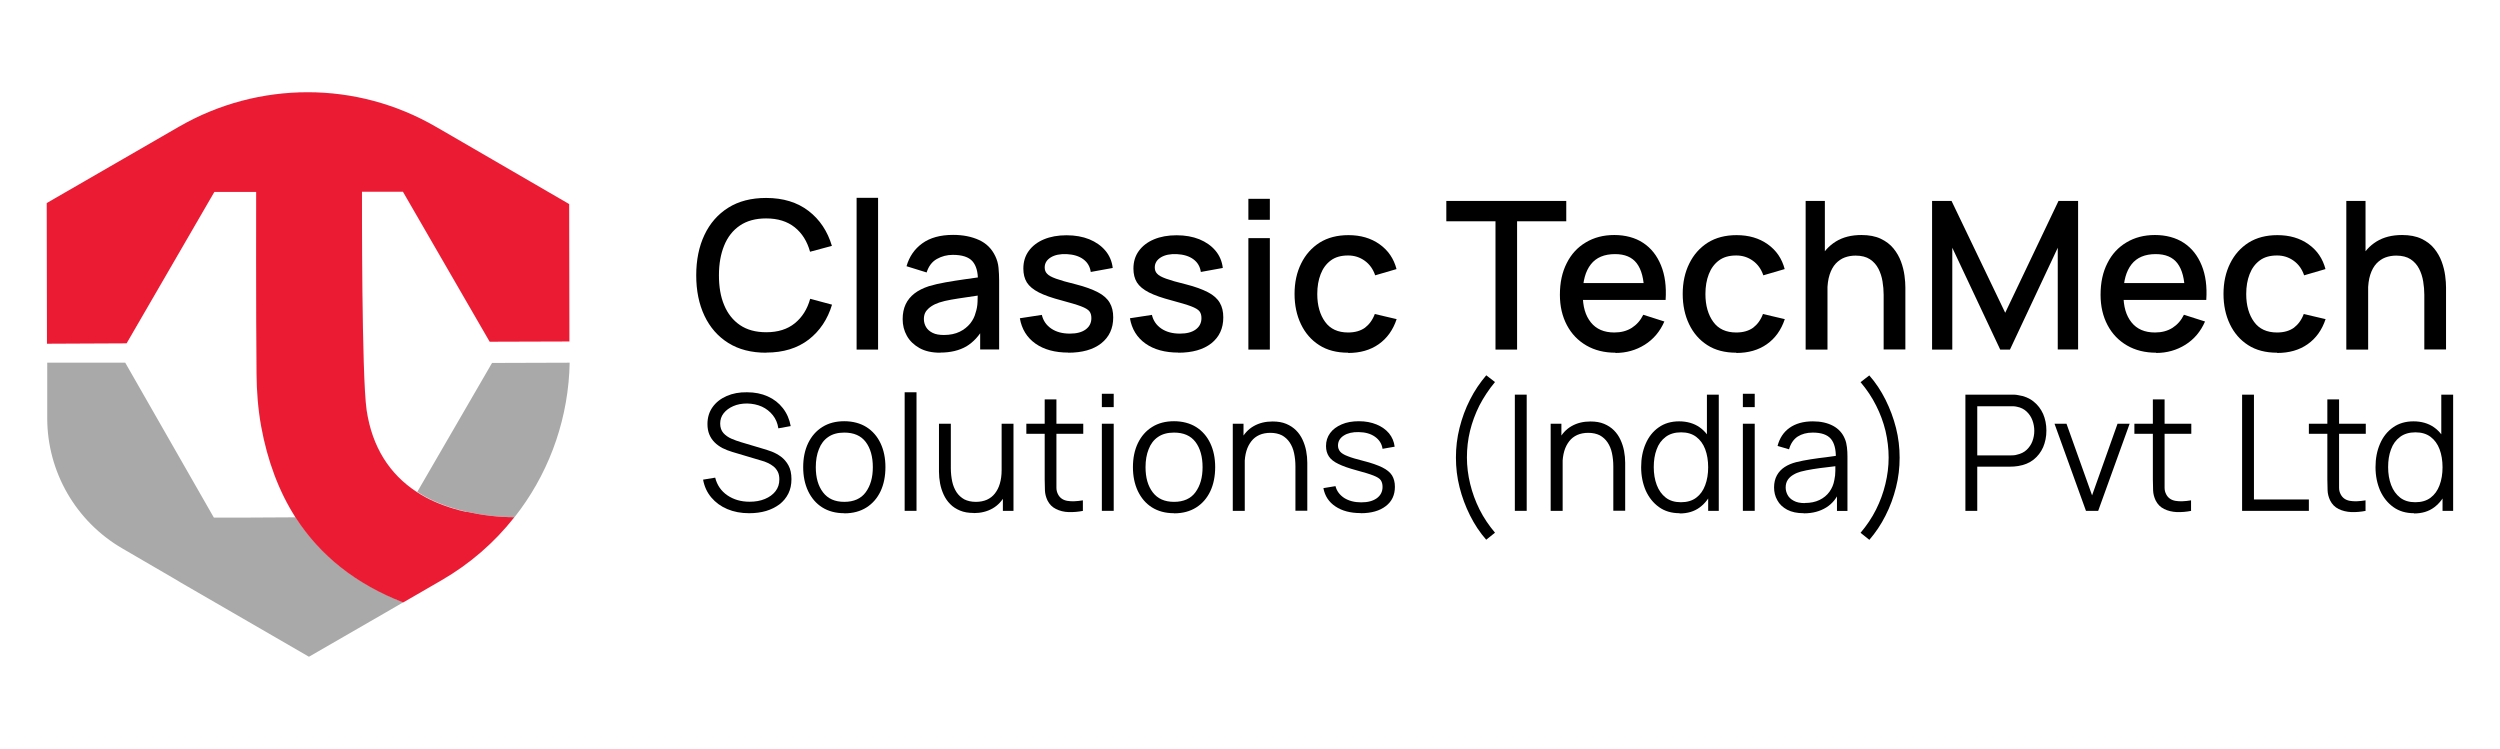 <?xml version="1.0" encoding="UTF-8"?>
<svg id="Layer_1" width="217" height="65px" xmlns="http://www.w3.org/2000/svg" viewBox="0 0 200 60">
  <defs>
    <style>
      .cls-1 {
        fill: #eb1b34;
      }

      .cls-2 {
        fill: #a9a9a9;
      }
    </style>
  </defs>
  <path class="cls-2" d="M32.15,48.26l-1.36.79-6.19,3.57-10.3-5.96-.5-.3-4.14-2.41c-3.73-2.16-6.03-6.14-6.03-10.45v-4.44s6.25,0,6.25,0l7.1,12.41h2.85s3.71-.02,3.71-.02c0,0,0,0,0,0,1.97,3.06,4.85,5.33,8.62,6.8Z"/>
  <path class="cls-2" d="M45.49,29.05c-.08,4.3-1.49,8.4-3.95,11.77-.16.21-.31.41-.47.62h0c-1.26,0-2.54-.15-3.84-.44-.35-.08-.69-.16-1.01-.26-1.09-.33-2.08-.76-2.94-1.33l5.99-10.33,6.23-.02Z"/>
  <path class="cls-1" d="M37.22,41c1.3.29,2.58.44,3.84.44-1.59,2.02-3.56,3.74-5.85,5.06l-3.06,1.77c-3.77-1.46-6.65-3.74-8.62-6.8,0,0,0,0,0,0-1.33-2.08-2.25-4.52-2.76-7.31-.25-1.39-.36-2.82-.37-4.23-.05-4.69-.03-14.55-.03-14.55h-3.32s-.02,0-.02,0l-.02.02-.28.48-6.74,11.63-6.38.03-.02-11.27,10.6-6.12c3.19-1.84,6.75-2.76,10.31-2.76,3.56,0,7.12.93,10.31,2.79l.47.27,10.17,5.9.02,11.01-6.39.02-3.91-6.76-3.04-5.26h-3.28c0,.84-.03,14.71.37,17.49.44,2.98,1.85,5.15,4.02,6.57.86.57,1.85,1,2.94,1.33.33.1.66.19,1.01.26Z"/>
  <g>
    <g>
      <path d="M59.87,41.12c-.65,0-1.23-.11-1.75-.33-.52-.22-.94-.53-1.28-.93-.34-.4-.56-.88-.66-1.43l.97-.16c.15.6.48,1.08.98,1.42.5.34,1.09.51,1.78.51.45,0,.86-.07,1.22-.22s.64-.35.85-.62c.21-.27.31-.58.31-.95,0-.24-.04-.45-.13-.62-.09-.17-.2-.31-.34-.42-.14-.11-.3-.21-.46-.28-.17-.08-.33-.14-.49-.18l-2.35-.7c-.28-.08-.54-.19-.79-.31-.24-.13-.45-.28-.63-.46-.18-.18-.32-.39-.42-.63-.1-.24-.15-.52-.15-.83,0-.53.14-.98.41-1.36.27-.38.65-.68,1.13-.89.48-.21,1.02-.31,1.63-.3.62,0,1.17.11,1.66.33.49.22.89.53,1.21.94.32.41.53.89.63,1.44l-.99.18c-.06-.41-.21-.76-.44-1.05s-.53-.53-.88-.69c-.36-.16-.75-.24-1.18-.25-.42,0-.79.07-1.11.21-.32.14-.58.33-.77.57-.19.24-.28.52-.28.83s.09.57.26.76c.17.19.39.34.64.45.26.11.5.2.74.27l1.81.54c.19.05.41.13.67.22.26.1.5.23.75.41.24.18.44.41.6.7.16.29.24.66.24,1.1s-.08.82-.25,1.16c-.17.34-.41.63-.71.86-.31.23-.67.41-1.07.53-.41.12-.86.18-1.34.18Z"/>
      <path d="M67.49,41.12c-.69,0-1.28-.16-1.77-.47s-.86-.75-1.13-1.31c-.26-.56-.39-1.19-.39-1.91s.13-1.37.4-1.93c.27-.55.64-.98,1.14-1.29.49-.31,1.08-.46,1.75-.46s1.29.16,1.78.47c.49.31.87.75,1.13,1.3.26.55.39,1.19.39,1.91s-.13,1.38-.39,1.93c-.26.55-.64.99-1.13,1.3-.49.31-1.08.47-1.77.47ZM67.49,40.21c.77,0,1.35-.26,1.72-.77.38-.52.57-1.18.57-2.01s-.19-1.52-.57-2.02c-.38-.5-.95-.75-1.72-.75-.52,0-.95.12-1.28.35-.34.23-.59.56-.75.98-.17.42-.25.9-.25,1.44,0,.84.19,1.51.58,2.02.39.51.95.76,1.71.76Z"/>
      <path d="M72.33,40.93v-9.5h.95v9.5h-.95Z"/>
      <path d="M77.86,41.1c-.42,0-.78-.06-1.09-.19-.31-.13-.58-.3-.79-.52-.22-.22-.39-.47-.52-.75-.13-.28-.23-.58-.29-.9-.06-.32-.09-.63-.09-.95v-3.84h.95v3.56c0,.38.04.74.11,1.07.07.33.19.61.35.86.16.24.37.43.62.57.26.13.57.2.93.2.33,0,.63-.06.88-.17.26-.12.47-.28.64-.5.17-.22.31-.48.4-.8.09-.31.14-.66.14-1.06l.67.15c0,.72-.12,1.32-.37,1.8-.25.49-.59.86-1.03,1.11-.44.25-.94.37-1.51.37ZM80.2,40.93v-1.72h-.1v-5.26h.95v6.98h-.85Z"/>
      <path d="M82.08,34.76v-.81h4.56v.81h-4.56ZM86.63,40.93c-.39.08-.78.11-1.16.1s-.72-.1-1.02-.25c-.3-.15-.52-.37-.68-.69-.12-.26-.19-.52-.2-.79-.01-.27-.02-.57-.02-.91v-6.39h.94v6.36c0,.29,0,.54,0,.73s.05.37.13.52c.15.29.4.46.74.52.34.06.75.04,1.25-.04v.83Z"/>
      <path d="M88.13,32.62v-1.07h.95v1.07h-.95ZM88.13,40.93v-6.98h.95v6.98h-.95Z"/>
      <path d="M93.91,41.12c-.69,0-1.28-.16-1.77-.47s-.86-.75-1.13-1.31c-.26-.56-.39-1.19-.39-1.91s.13-1.37.4-1.93c.27-.55.64-.98,1.14-1.29.49-.31,1.08-.46,1.75-.46s1.29.16,1.78.47c.49.31.87.75,1.13,1.3.26.55.39,1.19.39,1.91s-.13,1.38-.39,1.93c-.26.55-.64.99-1.13,1.3-.49.31-1.08.47-1.77.47ZM93.91,40.21c.77,0,1.35-.26,1.72-.77.38-.52.57-1.18.57-2.01s-.19-1.52-.57-2.02c-.38-.5-.95-.75-1.72-.75-.52,0-.95.12-1.28.35-.34.23-.59.56-.75.98-.17.42-.25.9-.25,1.44,0,.84.19,1.51.58,2.02.39.51.95.76,1.71.76Z"/>
      <path d="M98.62,40.93v-6.98h.86v1.72h.1v5.26h-.95ZM103.64,40.93v-3.56c0-.39-.04-.74-.11-1.07-.07-.33-.19-.61-.35-.85s-.37-.43-.62-.57c-.26-.13-.57-.2-.93-.2-.33,0-.63.06-.88.17-.26.12-.47.28-.64.5-.17.22-.31.48-.4.79s-.14.66-.14,1.06l-.67-.15c0-.72.12-1.32.37-1.8.25-.49.59-.86,1.03-1.11.44-.25.94-.37,1.51-.37.42,0,.78.06,1.09.19.31.13.57.3.79.52.22.22.39.47.52.75.13.28.23.58.29.9.06.32.09.63.09.95v3.84h-.95Z"/>
      <path d="M108.86,41.11c-.82,0-1.49-.18-2.01-.53-.53-.35-.85-.84-.97-1.47l.97-.16c.1.4.34.71.7.95.37.23.82.35,1.36.35s.94-.11,1.25-.33c.3-.22.46-.52.46-.91,0-.22-.05-.39-.14-.53s-.29-.26-.59-.38c-.3-.12-.74-.25-1.33-.41-.63-.17-1.12-.34-1.48-.52-.36-.17-.61-.37-.76-.6-.15-.23-.23-.5-.23-.83,0-.4.11-.74.33-1.04.22-.3.53-.53.93-.7.39-.17.85-.25,1.38-.25s.99.09,1.41.26c.41.17.75.41,1,.71.25.31.4.66.45,1.07l-.97.17c-.06-.41-.27-.73-.61-.97-.34-.24-.77-.36-1.3-.37-.49-.01-.89.08-1.2.28-.31.2-.46.47-.46.8,0,.19.06.34.17.48.11.13.31.26.61.37.29.12.71.24,1.26.38.64.16,1.14.34,1.51.52.36.18.62.39.78.64.15.25.23.55.23.91,0,.66-.24,1.18-.73,1.55-.49.38-1.16.57-2.01.57Z"/>
      <path d="M118.93,43.25c-.51-.58-.94-1.23-1.3-1.95-.36-.72-.64-1.47-.84-2.26-.2-.79-.29-1.58-.29-2.38,0-.8.09-1.59.29-2.38.2-.79.47-1.54.84-2.26.36-.72.8-1.36,1.3-1.95l.7.54c-.5.6-.91,1.23-1.25,1.88-.33.66-.58,1.34-.75,2.03-.17.7-.25,1.41-.25,2.13,0,.71.09,1.42.26,2.12.17.7.42,1.39.75,2.05.33.66.75,1.28,1.24,1.86l-.7.56Z"/>
      <path d="M121.22,40.93v-9.31h.95v9.31h-.95Z"/>
      <path d="M124.09,40.93v-6.98h.86v1.72h.1v5.26h-.95ZM129.11,40.93v-3.56c0-.39-.04-.74-.11-1.07-.07-.33-.19-.61-.35-.85-.16-.24-.37-.43-.62-.57-.26-.13-.57-.2-.93-.2-.33,0-.63.06-.88.17-.26.12-.47.28-.64.5-.17.22-.31.48-.4.79-.09.31-.14.66-.14,1.06l-.67-.15c0-.72.12-1.32.37-1.8.25-.49.59-.86,1.03-1.11s.94-.37,1.51-.37c.42,0,.78.06,1.09.19.31.13.57.3.79.52.22.22.39.47.52.75.13.28.23.58.29.9.06.32.09.63.09.95v3.84h-.95Z"/>
      <path d="M134.43,41.12c-.65,0-1.2-.16-1.66-.49-.46-.33-.81-.77-1.06-1.32-.24-.56-.37-1.18-.37-1.88s.12-1.32.36-1.87c.24-.56.59-1,1.05-1.32.45-.32,1-.48,1.63-.48s1.2.16,1.65.48c.45.32.78.76,1.01,1.31.23.55.34,1.18.34,1.89s-.11,1.32-.34,1.88-.56,1-1,1.33c-.44.33-.98.49-1.62.49ZM134.53,40.24c.49,0,.9-.12,1.22-.36.32-.24.56-.57.72-1,.16-.42.24-.91.24-1.44s-.08-1.03-.24-1.45c-.16-.42-.4-.75-.72-.99-.32-.24-.72-.36-1.21-.36s-.91.12-1.24.37c-.33.25-.57.58-.72,1-.16.42-.23.9-.23,1.42s.08,1.01.24,1.43.4.76.72,1.01c.32.25.73.37,1.21.37ZM136.71,40.93v-5.26h-.1v-4.05h.95v9.31h-.85Z"/>
      <path d="M139.49,32.62v-1.07h.95v1.07h-.95ZM139.49,40.93v-6.98h.95v6.98h-.95Z"/>
      <path d="M144.36,41.12c-.52,0-.96-.09-1.32-.28-.35-.19-.62-.44-.79-.76-.18-.31-.26-.66-.26-1.03s.08-.7.23-.97c.15-.27.36-.49.62-.66.26-.17.57-.3.92-.39.35-.09.74-.16,1.17-.23.43-.07.85-.12,1.26-.17.41-.05.77-.1,1.08-.15l-.33.21c.01-.69-.12-1.2-.4-1.53-.28-.33-.76-.5-1.45-.5-.48,0-.88.11-1.21.32-.33.22-.56.56-.69,1.02l-.92-.27c.16-.62.48-1.11.96-1.45.48-.34,1.1-.52,1.87-.52.63,0,1.17.12,1.62.36.44.24.76.59.94,1.04.09.2.14.43.17.68.03.25.04.5.04.76v4.34h-.84v-1.75l.24.1c-.24.6-.6,1.06-1.1,1.37-.5.31-1.09.47-1.79.47ZM144.47,40.3c.44,0,.83-.08,1.16-.24.33-.16.6-.38.8-.66.2-.28.33-.59.39-.94.05-.22.08-.47.08-.74,0-.27,0-.47,0-.6l.36.19c-.32.04-.67.09-1.05.13-.38.04-.74.09-1.11.15-.36.06-.69.12-.98.2-.2.06-.39.13-.57.24-.18.1-.34.24-.45.4-.12.17-.18.38-.18.63,0,.2.05.4.15.59.1.19.26.35.49.47.23.13.52.19.9.19Z"/>
      <path d="M149.62,43.25l-.7-.56c.49-.58.91-1.2,1.24-1.86.33-.66.58-1.34.75-2.05.17-.7.26-1.41.26-2.12,0-.72-.09-1.43-.25-2.13-.17-.7-.42-1.38-.75-2.03-.33-.66-.75-1.29-1.25-1.88l.7-.54c.51.58.94,1.23,1.3,1.95.36.72.64,1.47.84,2.26.2.79.29,1.59.29,2.38,0,.8-.09,1.59-.29,2.38-.2.79-.47,1.54-.84,2.26-.36.72-.8,1.37-1.3,1.95Z"/>
      <path d="M157.32,40.93v-9.31h3.58c.09,0,.19,0,.31,0,.11,0,.23.02.34.04.48.07.9.24,1.23.51.34.27.59.6.77,1,.17.4.26.84.26,1.33s-.09.92-.26,1.33c-.18.4-.43.73-.77,1-.34.27-.75.43-1.23.51-.12.02-.23.03-.34.04-.11,0-.22.01-.31.01h-2.63v3.54h-.95ZM158.27,36.49h2.61c.08,0,.17,0,.27-.01.1,0,.2-.02.3-.05.32-.07.58-.2.78-.39s.36-.42.46-.69c.1-.27.15-.55.15-.83s-.05-.57-.15-.84c-.1-.27-.25-.5-.46-.7-.2-.19-.46-.33-.78-.39-.1-.02-.2-.04-.3-.04s-.19,0-.27,0h-2.61v3.96Z"/>
      <path d="M166.98,40.93l-2.52-6.98h.96l2.05,5.74,2.04-5.74h.97l-2.52,6.98h-.98Z"/>
      <path d="M170.86,34.76v-.81h4.56v.81h-4.56ZM175.42,40.93c-.39.08-.78.11-1.16.1-.38-.02-.72-.1-1.02-.25-.3-.15-.52-.37-.68-.69-.12-.26-.19-.52-.2-.79-.01-.27-.02-.57-.02-.91v-6.39h.94v6.36c0,.29,0,.54,0,.73,0,.2.05.37.13.52.15.29.4.46.74.52.34.06.75.04,1.25-.04v.83Z"/>
      <path d="M179.49,40.93v-9.31h.95v8.4h4.4v.91h-5.35Z"/>
      <path d="M184.84,34.76v-.81h4.56v.81h-4.56ZM189.4,40.93c-.39.08-.78.11-1.16.1-.38-.02-.72-.1-1.02-.25-.3-.15-.52-.37-.68-.69-.12-.26-.19-.52-.2-.79-.01-.27-.02-.57-.02-.91v-6.39h.94v6.36c0,.29,0,.54,0,.73,0,.2.05.37.13.52.15.29.4.46.74.52.34.06.75.04,1.25-.04v.83Z"/>
      <path d="M193.27,41.12c-.65,0-1.2-.16-1.66-.49-.46-.33-.81-.77-1.06-1.32-.24-.56-.37-1.18-.37-1.88s.12-1.32.36-1.87c.24-.56.59-1,1.05-1.32.45-.32,1-.48,1.63-.48s1.2.16,1.65.48c.45.32.78.76,1.01,1.31.23.55.34,1.18.34,1.89s-.11,1.32-.34,1.88-.56,1-1,1.33c-.44.33-.98.49-1.62.49ZM193.37,40.24c.49,0,.9-.12,1.22-.36.32-.24.56-.57.72-1,.16-.42.24-.91.24-1.44s-.08-1.03-.24-1.45c-.16-.42-.4-.75-.72-.99-.32-.24-.72-.36-1.21-.36s-.91.12-1.24.37c-.33.25-.57.58-.72,1-.16.42-.23.9-.23,1.42s.08,1.01.24,1.43.4.76.72,1.01c.32.25.73.37,1.21.37ZM195.55,40.93v-5.26h-.1v-4.05h.95v9.31h-.85Z"/>
    </g>
    <g>
      <path d="M61.23,28.26c-1.19,0-2.2-.26-3.03-.78-.83-.52-1.47-1.25-1.91-2.18-.44-.93-.66-2.01-.66-3.24s.22-2.31.66-3.24c.44-.93,1.08-1.66,1.91-2.18.83-.52,1.84-.78,3.03-.78,1.37,0,2.5.35,3.4,1.04.9.69,1.52,1.63,1.87,2.8l-1.75.47c-.23-.83-.64-1.49-1.23-1.96-.59-.47-1.35-.71-2.29-.71-.84,0-1.54.19-2.1.57s-.98.91-1.26,1.6c-.28.68-.42,1.48-.42,2.39,0,.91.13,1.71.42,2.39.28.68.71,1.22,1.27,1.6.56.38,1.26.57,2.1.57.94,0,1.7-.24,2.29-.72.59-.48,1-1.13,1.23-1.96l1.75.47c-.35,1.17-.98,2.11-1.87,2.8-.9.69-2.03,1.04-3.4,1.04Z"/>
      <path d="M68.48,28.01v-12.16h1.72v12.16h-1.72Z"/>
      <path d="M75.18,28.26c-.66,0-1.21-.12-1.66-.37-.44-.25-.78-.57-1.01-.98-.23-.41-.34-.85-.34-1.34,0-.45.08-.85.24-1.19.16-.34.4-.63.71-.87.31-.24.7-.43,1.15-.58.4-.12.84-.22,1.34-.31.5-.09,1.03-.17,1.58-.25.55-.08,1.1-.15,1.64-.23l-.63.35c.01-.7-.14-1.22-.44-1.56-.3-.34-.83-.51-1.57-.51-.47,0-.89.11-1.28.33-.39.22-.66.58-.82,1.08l-1.61-.5c.22-.77.64-1.38,1.26-1.83.62-.45,1.44-.68,2.47-.68.8,0,1.49.14,2.08.41.59.27,1.02.7,1.3,1.29.14.29.23.6.26.93.03.33.05.68.05,1.05v5.5h-1.52v-2.04l.3.26c-.37.68-.84,1.19-1.4,1.53-.57.33-1.27.5-2.1.5ZM75.48,26.84c.49,0,.91-.09,1.26-.26.35-.17.63-.4.85-.67.21-.27.35-.55.42-.84.09-.26.15-.56.16-.89.01-.33.02-.6.02-.79l.56.21c-.54.08-1.04.16-1.48.22s-.85.13-1.21.19c-.36.06-.68.14-.96.23-.24.08-.45.18-.63.3-.18.12-.33.26-.44.42-.11.17-.16.37-.16.6s.06.45.17.64c.12.2.29.35.53.47.24.12.54.17.91.17Z"/>
      <path d="M85.45,28.25c-1.08,0-1.96-.24-2.64-.72-.68-.48-1.1-1.16-1.25-2.03l1.76-.27c.11.46.36.83.76,1.1.4.27.89.4,1.49.4.54,0,.96-.11,1.26-.33.3-.22.46-.52.46-.91,0-.23-.05-.41-.16-.55-.11-.14-.33-.27-.67-.4-.34-.13-.86-.28-1.56-.47-.76-.2-1.37-.41-1.82-.64-.45-.23-.77-.5-.96-.8-.19-.31-.28-.68-.28-1.11,0-.54.14-1.01.43-1.41.29-.4.69-.71,1.21-.93.52-.22,1.13-.33,1.82-.33s1.29.11,1.82.32c.53.22.96.52,1.29.91.33.39.53.86.59,1.39l-1.76.32c-.06-.43-.26-.77-.6-1.02-.34-.25-.78-.38-1.33-.41-.52-.02-.94.06-1.27.26-.32.2-.49.46-.49.81,0,.2.06.37.19.5.12.14.36.27.72.4.36.13.88.28,1.58.45.75.19,1.34.41,1.78.64.44.23.75.51.94.84.19.32.28.71.28,1.17,0,.88-.32,1.57-.96,2.08-.64.5-1.52.75-2.65.75Z"/>
      <path d="M94.27,28.25c-1.08,0-1.96-.24-2.64-.72-.68-.48-1.1-1.16-1.25-2.03l1.76-.27c.11.46.36.83.76,1.1.4.27.89.4,1.49.4.54,0,.96-.11,1.26-.33.3-.22.46-.52.46-.91,0-.23-.05-.41-.16-.55-.11-.14-.33-.27-.67-.4-.34-.13-.86-.28-1.56-.47-.76-.2-1.37-.41-1.82-.64-.45-.23-.77-.5-.96-.8-.19-.31-.28-.68-.28-1.11,0-.54.14-1.01.43-1.41.29-.4.69-.71,1.21-.93.52-.22,1.13-.33,1.82-.33s1.29.11,1.82.32c.53.22.96.52,1.29.91.33.39.53.86.59,1.39l-1.76.32c-.06-.43-.26-.77-.6-1.02-.34-.25-.78-.38-1.33-.41-.52-.02-.94.06-1.27.26-.32.2-.49.46-.49.81,0,.2.06.37.19.5.12.14.36.27.72.4.36.13.88.28,1.58.45.75.19,1.34.41,1.78.64.44.23.75.51.94.84.19.32.28.71.28,1.17,0,.88-.32,1.57-.96,2.08-.64.5-1.52.75-2.65.75Z"/>
      <path d="M99.87,17.61v-1.68h1.72v1.68h-1.72ZM99.87,28.01v-8.93h1.72v8.93h-1.72Z"/>
      <path d="M107.86,28.26c-.91,0-1.69-.2-2.32-.61-.64-.41-1.12-.97-1.46-1.68-.34-.71-.51-1.52-.51-2.42,0-.92.18-1.74.53-2.44.35-.71.84-1.26,1.48-1.67.64-.4,1.41-.6,2.31-.6.97,0,1.8.24,2.49.73.69.49,1.14,1.15,1.36,1.99l-1.71.5c-.17-.5-.45-.89-.84-1.17-.39-.28-.83-.42-1.33-.42-.57,0-1.03.13-1.39.4-.36.27-.63.63-.81,1.1-.18.46-.27.99-.27,1.59,0,.92.22,1.67.63,2.23.41.57,1.03.85,1.84.85.55,0,1-.13,1.35-.38.34-.26.61-.62.79-1.1l1.75.41c-.29.87-.77,1.54-1.44,2.01-.67.47-1.48.7-2.44.7Z"/>
      <path d="M119.67,28.01v-10.28h-3.94v-1.63h9.61v1.63h-3.94v10.28h-1.72Z"/>
      <path d="M129.28,28.26c-.88,0-1.66-.19-2.33-.58-.67-.39-1.19-.93-1.56-1.63-.37-.7-.56-1.51-.56-2.43,0-.98.18-1.82.55-2.54.36-.72.87-1.27,1.53-1.66.65-.39,1.41-.59,2.28-.59s1.68.21,2.31.63c.64.42,1.11,1.02,1.43,1.8.32.78.44,1.7.37,2.77h-1.72v-.63c-.01-1.04-.21-1.8-.59-2.3-.38-.5-.96-.74-1.74-.74-.86,0-1.51.27-1.94.82-.43.55-.65,1.33-.65,2.37s.22,1.74.65,2.28c.43.54,1.06.81,1.88.81.54,0,1-.12,1.4-.37.39-.25.7-.6.92-1.05l1.69.54c-.35.8-.87,1.42-1.57,1.86-.7.44-1.49.66-2.35.66ZM126.11,24.03v-1.35h6.35v1.35h-6.35Z"/>
      <path d="M138.96,28.26c-.91,0-1.69-.2-2.32-.61-.64-.41-1.12-.97-1.46-1.68s-.51-1.52-.51-2.42c0-.92.18-1.74.53-2.44.35-.71.84-1.26,1.48-1.67.64-.4,1.41-.6,2.31-.6.97,0,1.8.24,2.49.73.69.49,1.14,1.15,1.36,1.99l-1.71.5c-.17-.5-.45-.89-.84-1.17-.39-.28-.83-.42-1.33-.42-.57,0-1.03.13-1.39.4-.36.27-.63.63-.81,1.1-.18.46-.27.99-.27,1.59,0,.92.22,1.67.63,2.23.41.57,1.03.85,1.84.85.55,0,1-.13,1.35-.38.34-.26.61-.62.79-1.1l1.75.41c-.29.87-.77,1.54-1.44,2.01-.67.47-1.48.7-2.44.7Z"/>
      <path d="M144.52,28.01v-11.91h1.54v6.43h.21v5.48h-1.75ZM150.77,28.01v-4.39c0-.35-.03-.7-.09-1.07-.06-.37-.17-.71-.33-1.02-.16-.31-.39-.57-.68-.76-.29-.19-.68-.29-1.15-.29-.31,0-.6.05-.87.15-.27.1-.51.27-.72.49-.21.23-.37.52-.49.89-.12.37-.18.82-.18,1.35l-1.07-.41c0-.81.15-1.53.45-2.15.3-.62.74-1.1,1.3-1.45.57-.35,1.25-.52,2.05-.52.61,0,1.13.1,1.55.3.42.2.76.46,1.02.78.26.32.46.67.6,1.05.14.38.23.75.28,1.12s.07.68.07.96v4.96h-1.75Z"/>
      <path d="M154.65,28.01v-11.91h1.56l4.3,8.96,4.27-8.96h1.57v11.9h-1.63v-8.15l-3.83,8.16h-.78l-3.84-8.16v8.16h-1.62Z"/>
      <path d="M172.6,28.26c-.88,0-1.66-.19-2.33-.58-.67-.39-1.19-.93-1.56-1.63-.37-.7-.56-1.51-.56-2.43,0-.98.18-1.82.55-2.54.36-.72.87-1.27,1.53-1.66.65-.39,1.41-.59,2.28-.59s1.68.21,2.31.63c.64.42,1.11,1.02,1.43,1.8.32.78.44,1.7.37,2.77h-1.72v-.63c-.01-1.04-.21-1.8-.59-2.3-.38-.5-.96-.74-1.74-.74-.86,0-1.51.27-1.94.82-.43.55-.65,1.33-.65,2.37s.22,1.74.65,2.28c.43.54,1.06.81,1.88.81.54,0,1-.12,1.4-.37.39-.25.7-.6.92-1.05l1.69.54c-.35.8-.87,1.42-1.57,1.86-.7.44-1.49.66-2.35.66ZM169.43,24.03v-1.35h6.35v1.35h-6.35Z"/>
      <path d="M182.29,28.26c-.91,0-1.69-.2-2.32-.61-.64-.41-1.12-.97-1.46-1.68s-.51-1.52-.51-2.42c0-.92.18-1.74.53-2.44.35-.71.84-1.26,1.48-1.67.64-.4,1.41-.6,2.31-.6.97,0,1.8.24,2.49.73.69.49,1.14,1.15,1.36,1.99l-1.71.5c-.17-.5-.45-.89-.84-1.17-.39-.28-.83-.42-1.33-.42-.57,0-1.03.13-1.39.4-.36.27-.63.63-.81,1.1-.18.46-.27.99-.27,1.59,0,.92.22,1.67.63,2.23.41.57,1.03.85,1.84.85.55,0,1-.13,1.35-.38.34-.26.61-.62.79-1.1l1.75.41c-.29.87-.77,1.54-1.44,2.01-.67.47-1.48.7-2.44.7Z"/>
      <path d="M187.84,28.01v-11.91h1.54v6.43h.21v5.48h-1.75ZM194.09,28.01v-4.39c0-.35-.03-.7-.09-1.07-.06-.37-.17-.71-.33-1.02-.16-.31-.39-.57-.68-.76-.29-.19-.68-.29-1.15-.29-.31,0-.6.05-.87.15-.27.1-.51.27-.72.49-.21.23-.37.52-.49.89-.12.37-.18.82-.18,1.35l-1.07-.41c0-.81.15-1.53.45-2.15.3-.62.74-1.1,1.3-1.45.57-.35,1.25-.52,2.05-.52.61,0,1.13.1,1.55.3.42.2.76.46,1.02.78.26.32.46.67.6,1.05.14.38.23.75.28,1.12s.07.68.07.96v4.96h-1.75Z"/>
    </g>
  </g>
</svg>